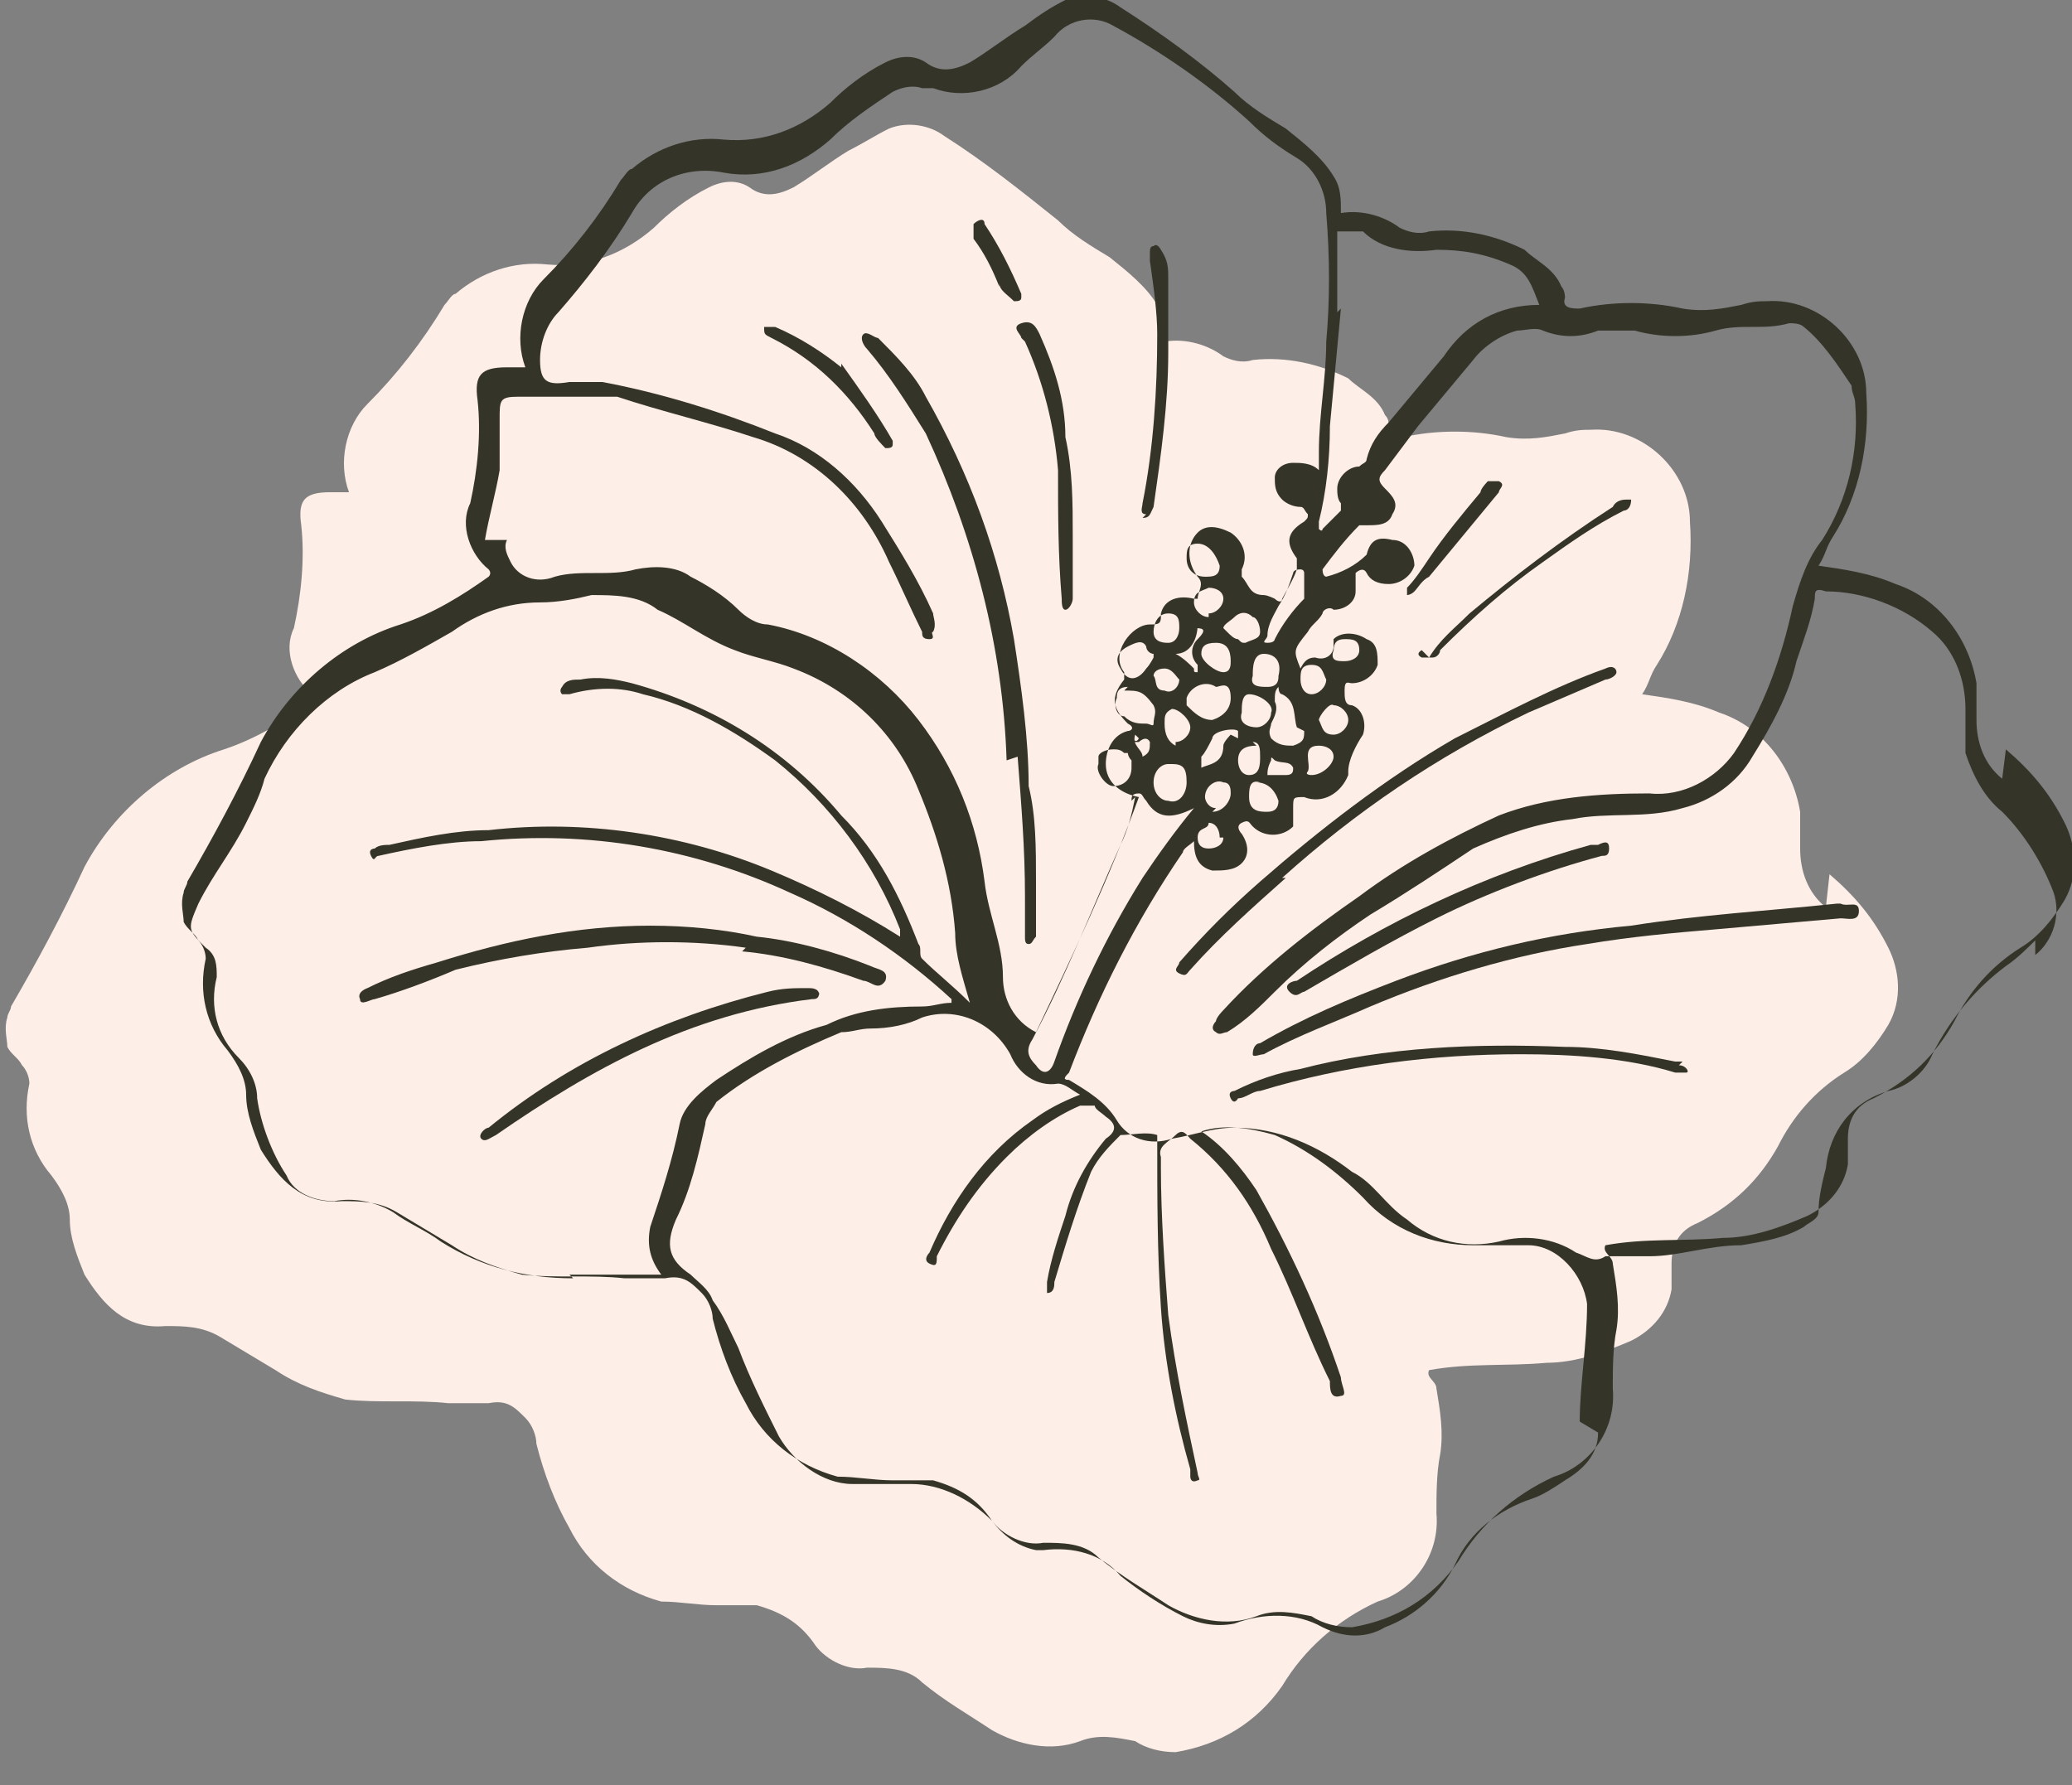 <?xml version="1.0" encoding="UTF-8"?>
<svg xmlns="http://www.w3.org/2000/svg" id="Calque_1" version="1.1" viewBox="0 0 56.4 48.6">
  <rect x="0" y="0" width="56.4" height="48.6" fill="#808080" stroke="none"/>
  <defs>
    <style>
      .st0 {
        fill: #353429;
      }

      .st1 {
        fill: #feeee8;
      }
    </style>
  </defs>
  <g id="Groupe_42">
    <path id="Tracé_169" class="st1" d="M49.7,24.7c-.5-.4-.7-1-.7-1.6,0-.3,0-.7,0-1-.2-1.2-1-2.3-2.2-2.7-.7-.3-1.4-.4-2.1-.5.2-.3.2-.5.4-.8.7-1.1,1-2.5.9-3.9,0-1.4-1.3-2.6-2.7-2.5-.2,0-.4,0-.7.1-.5.1-1,.2-1.6.1-.9-.2-1.9-.2-2.8,0-.2,0-.5,0-.4-.3,0-.1,0-.2-.1-.3-.2-.5-.7-.7-1-1-.8-.4-1.7-.6-2.6-.5,0,0,0,0,0,0-.3.1-.6,0-.8-.1-.4-.3-1-.5-1.6-.4,0-.4,0-.7-.2-1-.3-.5-.8-.9-1.3-1.3-.5-.3-1-.6-1.4-1-1-.8-2-1.6-3.1-2.3-.4-.3-1-.4-1.5-.2-.4.2-.7.4-1.1.6-.5.3-1,.7-1.5,1-.4.2-.8.3-1.2,0-.3-.2-.7-.2-1.1,0-.6.3-1.1.7-1.5,1.1-.8.7-1.8,1.1-2.9,1-.9-.1-1.8.2-2.5.8-.1,0-.2.2-.3.3-.6,1-1.3,1.9-2.1,2.7-.6.6-.8,1.6-.5,2.4-.1,0-.3,0-.5,0-.7,0-.9.2-.8.9.1.9,0,1.9-.2,2.8-.3.6,0,1.4.5,1.8.1,0,.1.1,0,.2-.7.5-1.5,1-2.4,1.3-1.6.5-3,1.7-3.8,3.2-.6,1.3-1.3,2.6-2,3.8,0,.1-.1.2-.1.3-.1.3,0,.6,0,.8.1.2.3.3.4.5.1.1.2.3.2.5-.2.9,0,1.8.6,2.5.3.4.5.8.5,1.2,0,.5.2,1,.4,1.5.5.8,1.1,1.5,2.2,1.4.5,0,1,0,1.5.3.5.3,1,.6,1.5.9.6.4,1.2.6,1.9.8.9.1,1.9,0,2.8.1.4,0,.7,0,1.1,0,.5-.1.7.1,1,.4.2.2.3.5.3.7.2.8.5,1.6.9,2.3.5,1,1.4,1.7,2.5,2,.5,0,1,.1,1.5.1.4,0,.7,0,1.1,0,.7.2,1.2.5,1.6,1.1.3.4.9.7,1.4.6.5,0,1.1,0,1.5.4.6.5,1.3.9,1.9,1.3.7.4,1.6.6,2.4.3.5-.2,1-.1,1.5,0,.3.2.7.3,1.1.3,1.2-.2,2.2-.8,2.9-1.8.6-1,1.5-1.8,2.6-2.3,1-.3,1.7-1.3,1.6-2.4,0-.5,0-1.1.1-1.6.1-.6,0-1.2-.1-1.8,0-.2-.3-.3-.2-.5,1.1-.2,2.1-.1,3.2-.2.8,0,1.6-.3,2.3-.6.6-.3,1-.8,1.1-1.4,0-.2,0-.5,0-.7,0-.5.2-.9.7-1.1,1-.5,1.7-1.2,2.2-2.1.4-.8,1-1.5,1.8-2,.5-.3.9-.8,1.2-1.3.4-.7.3-1.5,0-2.1-.4-.8-.9-1.4-1.6-2"></path>
    <path id="Tracé_170" class="st0" d="M54.5,21.2c-.5-.4-.7-1-.7-1.6,0-.3,0-.7,0-1-.2-1.2-1-2.3-2.2-2.7-.7-.3-1.4-.4-2.1-.5.2-.3.2-.5.4-.8.7-1.1,1-2.5.9-3.9,0-1.4-1.3-2.6-2.7-2.5-.2,0-.4,0-.7.1-.5.1-1,.2-1.6.1-.9-.2-1.9-.2-2.8,0-.2,0-.5,0-.4-.3,0,0,0-.2-.1-.3-.2-.5-.7-.7-1-1-.8-.4-1.7-.6-2.6-.5,0,0,0,0,0,0-.3.1-.6,0-.8-.1-.4-.3-1-.5-1.6-.4,0-.4,0-.7-.2-1-.3-.5-.8-.9-1.3-1.3-.5-.3-1-.6-1.4-1-.9-.8-2-1.6-3.1-2.3-.4-.3-1-.4-1.5-.2-.4.2-.7.4-1.1.7-.5.3-1,.7-1.5,1-.4.2-.8.3-1.2,0-.3-.2-.7-.2-1.1,0-.6.3-1.1.7-1.5,1.1-.8.7-1.8,1.1-2.9,1-.9-.1-1.8.2-2.5.8-.1,0-.2.2-.3.3-.6,1-1.3,1.9-2.1,2.7-.6.6-.8,1.6-.5,2.4-.2,0-.3,0-.5,0-.7,0-.9.2-.8.9.1.9,0,1.9-.2,2.8-.3.6,0,1.4.5,1.8,0,0,.1.1,0,.2-.7.5-1.5,1-2.4,1.3-1.6.5-3,1.7-3.8,3.2-.6,1.3-1.3,2.6-2,3.8,0,.1-.1.2-.1.3-.1.3,0,.6,0,.8.1.2.3.3.4.5.1.1.2.3.2.5-.2.9,0,1.8.6,2.5.3.4.5.8.5,1.2,0,.5.2,1,.4,1.5.5.8,1.1,1.5,2.2,1.4.5,0,1,0,1.5.3.5.3,1,.6,1.5.9.6.4,1.2.6,1.9.8.9.1,1.9,0,2.8.1.4,0,.7,0,1.1,0,.5-.1.7.1,1,.4.2.2.3.5.3.7.2.8.5,1.6.9,2.3.5,1,1.4,1.7,2.5,2,.5,0,1,.1,1.5.1.4,0,.7,0,1.1,0,.7.2,1.2.5,1.6,1.1.3.4.9.7,1.4.6.5,0,1.1,0,1.5.4.6.5,1.3.9,1.9,1.3.7.4,1.6.6,2.4.3.5-.2,1-.1,1.5,0,.3.2.7.3,1.1.3,1.2-.2,2.2-.8,2.9-1.8.6-1,1.5-1.8,2.6-2.3,1-.3,1.7-1.3,1.6-2.4,0-.5,0-1.1.1-1.6.1-.6,0-1.2-.1-1.8,0-.2-.3-.3-.2-.5,1.1-.2,2.1-.1,3.2-.2.8,0,1.6-.3,2.3-.6.6-.3,1-.8,1.1-1.4,0-.2,0-.5,0-.7,0-.5.2-.9.7-1.1,1-.5,1.7-1.2,2.2-2.1.4-.8,1-1.5,1.8-2,.5-.3.9-.8,1.2-1.3.4-.7.3-1.5,0-2.1-.4-.8-.9-1.4-1.6-2M36.4,8.5c0-.6,0-1.2,0-1.7,0-.2,0-.4,0-.5.2,0,.5,0,.7,0,0,0,0,0,0,0,.5.5,1.3.6,2,.5.7,0,1.3.1,2,.4.5.2.6.6.8,1.1-1.1,0-2,.5-2.6,1.4-.5.6-1,1.2-1.5,1.8-.3.3-.5.6-.6,1,0,.1-.1.1-.2.2-.3,0-.6.3-.6.6,0,.1,0,.3.1.4,0,0,0,.1,0,.2-.2.2-.3.3-.5.5,0,0,0,.1-.1,0,0,0,0,0,0-.2.2-.8.3-1.7.3-2.6.1-1.1.2-2.1.3-3.2M13.2,14.7c.1-.6.3-1.3.4-1.9,0-.5,0-1,0-1.4,0-.5,0-.6.5-.6.5,0,1,0,1.5,0,.4,0,.8,0,1.2,0,1.2.4,2.5.7,3.7,1.1,1.7.5,3,1.8,3.7,3.4.3.6.6,1.3.9,1.9,0,.1,0,.2.2.2.2,0,0-.2.1-.2.1-.2,0-.4,0-.5-.4-.9-.9-1.7-1.4-2.5-.7-1.1-1.7-2-2.9-2.4-1.5-.6-3.1-1.1-4.7-1.4-.3,0-.6,0-.9,0-.6.1-.8,0-.8-.6,0-.5.2-1,.5-1.3.7-.8,1.4-1.7,2-2.7.5-.9,1.5-1.3,2.5-1.1,1.1.2,2.1-.2,2.9-.9.5-.5,1.1-.9,1.7-1.3.2-.1.5-.2.8-.1.1,0,.2,0,.3,0,.8.3,1.8.1,2.4-.6.3-.3.6-.5.9-.8.4-.5,1.1-.6,1.6-.3,1.3.7,2.6,1.6,3.7,2.6.4.4.8.7,1.3,1,.5.3.8.9.8,1.5.1,1.2.1,2.4,0,3.5,0,1-.2,2-.2,3,0,.1,0,.3,0,.5-.2-.2-.5-.2-.7-.2-.3,0-.5.2-.5.4,0,.2,0,.4.2.6.1.1.3.2.5.2.1,0,.1.1.2.2,0,.1,0,.1-.1.2-.5.3-.5.6-.2,1,0,0,0,.2,0,.3-.1.3-.3.6-.4.8,0,.1-.1.1-.2,0,0,0-.2-.1-.3-.1-.4,0-.4-.3-.6-.5,0,0,0-.1,0-.2.2-.4,0-.8-.3-1,0,0,0,0,0,0-.4-.2-.7-.2-.9,0-.3.3-.3.8,0,1.2.2.2,0,.4,0,.6,0,0,0,0-.1,0-.4-.1-.8,0-.9.4,0,0,0,0,0,.1,0,.2-.1.2-.3.2-.5,0-1.1.8-.7,1.3,0,0,0,.1,0,.2-.4.5-.3.8.1,1.2.2.1.1.2,0,.2-.4.1-.6.5-.6.9,0,.5.4.8.9.9-.8,2.2-1.8,4.3-2.8,6.4,0,0,0,0,0,0-.6-.3-.9-.9-.9-1.5,0-.9-.4-1.7-.5-2.6-.2-1.6-.8-3.1-1.8-4.4-1-1.3-2.5-2.3-4.1-2.6-.3,0-.6-.2-.8-.4-.4-.4-.9-.7-1.3-.9-.4-.3-1-.3-1.5-.2-.7.2-1.5,0-2.2.2-.5.2-1,0-1.2-.4-.1-.2-.2-.4-.1-.6M36.7,19.6c0,.2-.2.4-.4.4,0,0,0,0,0,0-.3,0-.3-.2-.4-.4,0-.1.3-.5.4-.4.2,0,.4.2.4.4M36.3,17.8c0-.2,0-.4.3-.4.2,0,.4,0,.4.3,0,.2-.2.3-.4.3-.2,0-.4,0-.3-.3M35.9,20.3c.2,0,.4.1.4.3,0,0,0,0,0,0,0,.2-.3.5-.6.5,0,0-.2,0-.1-.1.1-.2-.2-.7.3-.7M35.7,18.9c-.2,0-.3-.2-.3-.4s0-.4.3-.4.3.2.4.4c0,.2-.2.4-.4.4,0,0,0,0,0,0M35.5,19.9c0,.2,0,.3-.3.4-.2,0-.4,0-.6-.2-.1-.2,0-.3,0-.4.1-.2.2-.4.1-.6,0-.2,0-.3.1-.4,0,0,0,.2.1.2.4.2.3.6.4.9M33.1,22c-.2,0-.3-.2-.3-.3,0,0,0,0,0,0,0-.3.3-.5.5-.4.2,0,.2.2.2.3,0,.2-.2.5-.5.5M33.3,22.8c0,.2-.2.3-.4.3-.2,0-.3-.1-.3-.3,0-.3.3-.2.3-.4.2,0,.3.2.3.4M33.5,20c0,0-.2.2-.2.3,0,.5-.4.5-.6.6,0,0,0,0,0,0,0,0,0,0,0,0,0,0,0-.2,0-.3,0,0,0,0,0,0,0,0,0,0,0,0,.1-.1.2-.3.3-.5,0-.2.6-.3.7-.2,0,0,0,.1,0,.2M32.9,16.8c-.2,0-.4-.2-.4-.4,0,0,0,0,0,0,0-.3.2-.3.4-.4.2,0,.4.1.4.3,0,.2-.2.4-.4.4M33.5,18c0,.1,0,.3-.2.3-.2,0-.6-.3-.6-.5,0-.2.1-.3.4-.3.3,0,.4.2.4.5M32.8,15.7c-.3,0-.5-.2-.5-.5,0-.2,0-.4.3-.4.3,0,.5.3.6.6,0,.3-.2.3-.4.3M32.5,17.1c.2,0,.4,0,.1.3-.2.2-.2.5,0,.7,0,0,0,.1,0,.2-.1,0-.1,0-.1-.1-.1-.1-.3-.3-.5-.4.4,0,.6-.4.6-.8M31,20.1h0c-.1.2-.2-.1-.3,0,0,0,0,0,0,0,.1,0,.1,0,.2.1h0s0,0,0,0c0,0,0,0,.1,0,0,0,.2-.2.3,0,0,.2,0,.3-.2.4,0-.2-.3-.3-.2-.6M31.9,20.8c.3,0,.4.1.4.5,0,.3-.2.6-.5.5-.2,0-.4-.2-.4-.5,0,0,0,0,0,0,0-.3.2-.5.4-.5,0,0,0,0,0,0M31.7,18.2c.2,0,.3.2.4.3,0,.2-.2.4-.4.3-.3,0-.2-.3-.3-.4,0-.1.1-.2.3-.2M32,20.3c-.2-.1-.3-.3-.3-.6,0-.2,0-.3.2-.4,0,0,0,0,0,0,.2,0,.5.3.5.5,0,.2-.2.4-.4.4,0,0,0,0,0,0M31.8,17.5c-.1,0-.4,0-.4-.3,0-.2.1-.5.4-.5s.3.2.3.4c0,.2-.1.4-.3.4M31.4,17.9c0,0-.1.2-.2.3-.2.3-.5.4-.7,0-.2-.3,0-.5.2-.6.2-.1.4-.2.5,0,0,.1.1.2.2.2M30.6,18.8c.4,0,.5,0,.8.4.1.2,0,.3,0,.5,0,.1-.1,0-.2,0-.2,0-.4,0-.6-.2-.2,0-.3-.3-.2-.5,0,0,0,0,0,0,0-.1,0-.3.3-.3M30.7,20.5h0c0,0,0,.1.1.2,0,0,0,.1,0,.2,0,.3-.2.5-.5.5-.2,0-.5-.4-.4-.6,0,0,0-.2,0-.2,0-.1.2-.2.4-.2.1,0,.2,0,.3.1M30.8,21.8c0-.1,0-.2.2-.2.1,0,.1.1.2.2.3.5.7.5,1.3.2-.5.6-1,1.3-1.4,1.9-1,1.6-1.8,3.3-2.4,5-.1.3-.3.4-.5.1-.2-.2-.3-.4-.1-.7.9-1.7,1.6-3.5,2.4-5.3.2-.4.3-.8.4-1.3M32.3,19.1c0,0,0,0,0-.1.1-.3.5-.5.8-.3,0,0,0,0,0,0,.1,0,.4-.2.4.3,0,.3-.2.5-.5.6-.3,0-.5-.2-.7-.4M33.3,17.1c0-.1.2-.2.3-.3.1-.1.3-.2.5,0,.1,0,.2.2.2.4,0,.2-.2.2-.4.3-.1,0-.1,0-.2-.1-.1,0-.2-.1-.3-.2M34.5,18.7c-.2,0-.5,0-.4-.3,0-.2,0-.6.3-.6.3,0,.5.2.4.6,0,.1,0,.3-.3.3M34.6,19.4c0,.2-.2.4-.4.4,0,0,0,0,0,0-.2,0-.5-.1-.4-.4,0-.2,0-.5.2-.5.3,0,.7.3.6.5M34.1,20.2c.2,0,.2.2.2.4,0,.2,0,.5-.3.5-.2,0-.3-.2-.3-.4,0-.3.2-.4.5-.4M34.2,21.3c.3,0,.5.2.6.5,0,.2-.1.3-.3.3,0,0,0,0,0,0-.2,0-.5,0-.5-.4,0-.2,0-.5.3-.4M34.5,21.1c0-.1,0-.2.1-.4,0-.1,0-.1.1,0,.2.1.4,0,.5.2,0,.1,0,.2-.2.2-.2,0-.4,0-.6,0M34.7,17.4c0,0,0,.1-.2.1s0-.1,0-.2c0-.3.2-.6.3-.8.2-.3.3-.6.4-.9,0,0,0-.1.2-.1,0,0,0,0,0,0,0,0,.1,0,.1.1,0,0,0,0,0,0,0,.2,0,.4,0,.5,0,0,0,.1,0,.2-.3.3-.6.7-.8,1.1M15.6,34.8c-1.3,0-2.5-.3-3.6-1-.4-.3-.9-.5-1.3-.8-.5-.3-1.1-.4-1.6-.3-.5,0-1.1-.2-1.3-.7-.4-.6-.7-1.4-.8-2.1,0-.4-.2-.8-.5-1.1-.6-.6-.8-1.4-.6-2.2,0-.3,0-.6-.3-.8-.5-.5-.5-.5-.2-1.2.4-.8.9-1.4,1.3-2.2.2-.4.4-.8.5-1.2.6-1.3,1.7-2.4,3-2.9.7-.3,1.4-.7,2.1-1.1.7-.5,1.5-.8,2.4-.8.5,0,1-.1,1.4-.2.6,0,1.3,0,1.8.4.7.3,1.3.8,2.1,1.1.5.2,1.1.3,1.6.5,1.6.6,2.8,1.8,3.4,3.3.5,1.2.9,2.5,1,3.9,0,.6.2,1.2.4,1.9-.5-.5-.9-.8-1.3-1.2-.1-.1,0-.3-.1-.4-.5-1.3-1.1-2.5-2.1-3.5-1.5-1.8-3.5-3-5.7-3.6-.4-.1-.9-.2-1.4-.1-.2,0-.4,0-.5.2,0,0-.1.1,0,.2,0,0,.2,0,.2,0,.7-.2,1.4-.2,2,0,1.3.3,2.5,1,3.6,1.8,1.5,1.2,2.7,2.8,3.4,4.6,0,0,0,.1,0,.2-1.1-.7-2.3-1.3-3.5-1.8-2.4-1-5.1-1.4-7.7-1.1-.9,0-1.8.2-2.7.4-.1,0-.3,0-.4.1,0,0-.2,0-.1.2s.1,0,.2,0c.9-.2,1.9-.4,2.8-.4,2.9-.3,5.8.2,8.4,1.4,1.6.7,3.1,1.7,4.4,2.9,0,0,0,0,0,.1-.3,0-.5.1-.8.1-.9,0-1.8.1-2.6.5-1.1.3-2.1.9-3,1.5-.4.3-.9.7-1,1.2-.2,1-.5,1.9-.8,2.8-.1.5,0,.9.3,1.3-.9,0-1.7,0-2.5,0M43.5,39c0,.6-.4,1-.9,1.3-.3.2-.6.4-.9.5-.9.3-1.7.9-2.1,1.8-.4.8-1.1,1.4-1.9,1.7-.5.3-1.1.3-1.7,0-.7-.4-1.6-.4-2.4-.1-.5.1-1,0-1.4-.2-.6-.3-1.2-.7-1.7-1.1-.5-.6-1.3-.8-2.1-.7,0,0-.1,0-.2,0-.5-.1-.9-.4-1.2-.8-.6-.6-1.4-1-2.2-1-.5,0-1.1,0-1.6,0-.8,0-1.6-.6-2-1.3-.4-.8-.8-1.6-1.1-2.4-.2-.4-.4-.9-.7-1.3-.1-.3-.4-.5-.6-.7-.6-.4-.7-.8-.4-1.5.4-.8.6-1.7.8-2.6,0-.2.2-.4.3-.6,1-.8,2.2-1.4,3.4-1.9.3,0,.5-.1.8-.1.5,0,1-.1,1.4-.3.9-.3,1.9.1,2.4,1,.2.5.7.9,1.3.8.2,0,.4.2.6.3-.5.2-.9.4-1.3.7-1.3.9-2.2,2.2-2.8,3.6,0,0-.2.2,0,.3s.2,0,.2-.2c.5-1,1.1-1.9,1.9-2.7.6-.6,1.3-1.1,2-1.4.2,0,.3,0,.4,0,0,.1.2.2.3.3.3.2.3.4,0,.6-.5.6-.9,1.3-1.1,2.1-.2.6-.4,1.2-.5,1.8,0,.1,0,.3,0,.3.2,0,.2-.2.2-.3.3-1,.6-2,1-3,.2-.4.5-.7.8-1,.3,0,.7-.1,1,0,0,0,0,.1,0,.2,0,1.5,0,3,.1,4.5.1,1.5.4,3,.8,4.4,0,0,0,.2,0,.2,0,0,0,.2.2.1.1,0,0-.1,0-.2-.3-1.4-.6-2.8-.8-4.3-.1-1.3-.2-2.7-.2-4,0-.1,0-.2,0-.3-.1-.3.2-.4.4-.6s.3,0,.4.1c1,.8,1.7,1.8,2.2,3,.6,1.2,1,2.4,1.6,3.6,0,.2,0,.5.3.4.2,0,0-.3,0-.5-.6-1.8-1.4-3.5-2.3-5.1-.4-.6-.9-1.2-1.5-1.6.6-.2,1.3-.1,2,.1.9.4,1.7,1,2.4,1.7.8.9,1.9,1.3,3,1.3.5,0,1,0,1.5,0,.8,0,1.5.8,1.6,1.6,0,1.1-.2,2.2-.2,3.2M55.4,25.6c-.2.2-.5.5-.8.7-.8.6-1.5,1.4-2,2.4-.2.5-.7.9-1.2,1-1,.3-1.6,1.1-1.7,2.1-.1.4-.2.8-.2,1.2,0,.2-.3.3-.4.4-.5.3-1.1.4-1.7.5-.9,0-1.7.3-2.5.3-.3,0-.6,0-.9,0-.1,0-.2,0-.3,0-.3.2-.5,0-.8-.1-.6-.4-1.4-.5-2.1-.3-.9.2-1.8,0-2.5-.6-.6-.4-.9-1-1.5-1.3-.9-.7-2-1.2-3.2-1.2-.6,0-1.1.2-1.7.3-.6.2-1.2,0-1.5-.5-.3-.5-.8-.8-1.3-1.1-.2,0-.1-.1,0-.2.8-2.1,1.8-4.1,3.1-6,0-.1.2-.2.3-.3,0,.4.1.7.5.8.3,0,.6,0,.8-.2.2-.2.2-.5,0-.8,0,0-.2-.2,0-.3s.2,0,.3.1c.3.3.8.3,1.1,0,0,0,0,0,0-.1,0-.1,0-.3,0-.4,0-.3,0-.3.3-.3.5.2,1-.1,1.2-.6,0,0,0,0,0-.1,0-.3.2-.7.4-1,.1-.3,0-.7-.3-.8,0,0,0,0,0,0-.2,0-.2-.2-.2-.4,0-.3.1-.2.2-.2.3,0,.6-.2.7-.5,0-.3,0-.6-.3-.7-.3-.2-.7-.2-.9,0,0,0,0,0,0,.2,0,.2-.2.4-.5.3-.2,0-.3.1-.4.3-.2-.5-.2-.5.2-1,.1-.2.3-.3.4-.5,0-.1.2-.2.3-.1.3,0,.6-.2.6-.5,0-.1,0-.2,0-.3,0-.1,0-.2,0-.2,0,0,.2-.2.3,0,.1.2.3.3.6.3.3,0,.6-.2.7-.5,0-.3-.2-.7-.6-.7-.4-.1-.6,0-.7.4-.3.3-.7.5-1.1.6,0,0-.1,0-.1-.2,0,0,0,0,0,0,.3-.4.6-.8,1-1.2,0,0,.1,0,.2,0,.3,0,.6,0,.7-.3.2-.3,0-.5-.2-.7s-.2-.3,0-.5c.3-.4.6-.8.9-1.2.5-.6,1-1.2,1.5-1.8.3-.4.8-.7,1.2-.8.2,0,.5-.1.7,0,.5.2,1,.2,1.5,0,.3,0,.7,0,1,0,.7.2,1.5.2,2.2,0,.7-.2,1.3,0,2-.2.1,0,.3,0,.4.1.5.4.9,1,1.3,1.6,0,.2.1.3.1.5.1,1.3-.2,2.6-.9,3.7-.4.5-.6,1.1-.8,1.8-.3,1.4-.8,2.8-1.6,4-.5.7-1.4,1.2-2.3,1.1-1.4,0-2.8.1-4.1.6-1.3.6-2.6,1.3-3.8,2.2-1.3.9-2.6,1.9-3.7,3.1,0,0-.2.2-.2.3,0,0-.2.2,0,.3.1.1.2,0,.3,0,.5-.3.9-.7,1.3-1.1.8-.8,1.7-1.5,2.6-2.1,1-.6,1.9-1.2,2.8-1.8.9-.4,1.8-.7,2.7-.8,1-.2,2,0,3-.3.8-.2,1.5-.7,1.9-1.4.5-.8,1-1.7,1.2-2.6.2-.6.4-1.1.5-1.7,0-.2,0-.3.3-.2,1,0,2.1.4,2.9,1.1.6.5.9,1.3.9,2.1,0,.4,0,.8,0,1.2.2.6.5,1.2,1,1.6.6.6,1.1,1.4,1.4,2.2.2.6,0,1.3-.5,1.7"></path>
    <path id="Tracé_171" class="st0" d="M50.3,24.6c-.1,0-.2,0-.3,0-1.9.2-3.7.3-5.6.6-2.2.2-4.3.7-6.4,1.5-1.3.5-2.5,1-3.7,1.7-.1,0-.2.1-.2.3,0,.1.2,0,.3,0,.9-.5,2-.9,2.9-1.3,1.9-.8,3.9-1.4,5.9-1.7,1.2-.2,2.3-.3,3.5-.4,1.1-.1,2.3-.2,3.4-.3.2,0,.5.1.5-.2,0-.3-.3-.1-.5-.2"></path>
    <path id="Tracé_172" class="st0" d="M34.9,23.9c2-1.8,4.2-3.3,6.7-4.5.7-.3,1.4-.6,2.1-.9.1,0,.3-.1.3-.2,0-.1-.1-.2-.3-.1-1.4.5-2.7,1.2-4.1,1.9-1.9,1.1-3.7,2.5-5.3,3.9-.8.7-1.5,1.4-2.2,2.2,0,.1-.2.2,0,.3s.2,0,.3-.1c.8-.9,1.7-1.7,2.6-2.5"></path>
    <path id="Tracé_173" class="st0" d="M45.8,28.9c0,0-.1,0-.2,0-1-.2-2-.4-3-.4-2.4-.1-4.9,0-7.2.6-.6.1-1.2.3-1.8.6,0,0-.2,0-.1.2s.2,0,.2,0c.2,0,.4-.2.6-.2,2.3-.7,4.7-1,7.1-1,1.4,0,2.9.1,4.2.5.1,0,.2,0,.3,0s0-.2-.2-.2"></path>
    <path id="Tracé_174" class="st0" d="M35.5,27c1.2-.7,2.4-1.4,3.6-2,1.4-.7,3-1.3,4.5-1.7.1,0,.2,0,.2-.2s-.1-.2-.3-.1h-.2c-2.9.8-5.6,2.1-8,3.7-.1,0-.4.1-.2.3s.3,0,.4,0"></path>
    <path id="Tracé_175" class="st0" d="M38.7,17.7c0,0-.2.1,0,.2,0,0,.2,0,.3,0s.2-.1.2-.2c.9-.9,1.8-1.7,2.8-2.4.7-.5,1.4-1,2.2-1.4.1,0,.2-.1.2-.3,0,0,0,0,0,0,0,0,0,0,0,0h0s0,0,0,0c0,0,0,0,0,0h0s0,0-.1,0c-.1,0-.3,0-.4.2-1.4.9-2.7,1.9-3.9,2.9-.4.4-.8.7-1.1,1.2"></path>
    <path id="Tracé_176" class="st0" d="M38.3,16.2c0,0,.1,0,.2-.1.1-.1.2-.3.4-.4l1.9-2.3c0-.1.2-.2,0-.3-.1,0-.2,0-.3,0,0,0-.2.2-.2.3-.5.6-1,1.2-1.4,1.8-.2.3-.4.6-.6.8,0,0,0,.1,0,.2,0,0,0,0,.1,0"></path>
    <path id="Tracé_177" class="st0" d="M27.7,20.6c.1,1.3.2,2.5.2,3.8,0,.4,0,.7,0,1.1,0,.1,0,.2.1.2.1,0,.1-.1.2-.2,0-.5,0-1,0-1.5,0-.9,0-1.8-.2-2.6,0-1.3-.2-2.7-.4-4-.4-2.3-1.2-4.5-2.4-6.6-.3-.6-.8-1.1-1.3-1.6-.1,0-.3-.2-.4-.1-.1.1,0,.3.1.4.6.7,1.1,1.5,1.6,2.3,1.3,2.8,2.1,5.8,2.2,8.9"></path>
    <path id="Tracé_178" class="st0" d="M27.9,9.3c.5,1.1.8,2.3.9,3.5,0,1.2,0,2.3.1,3.5,0,.1,0,.3.1.3.1,0,.2-.2.2-.3,0,0,0-.1,0-.2v-1.5c0-.9,0-1.8-.2-2.7,0-1-.3-1.9-.7-2.8-.1-.2-.2-.4-.5-.3s0,.3,0,.4"></path>
    <path id="Tracé_179" class="st0" d="M31.1,14.1c.2,0,.2-.1.3-.3.2-1.4.4-2.8.4-4.2,0-.7,0-1.3,0-2,0-.3,0-.5-.2-.8,0,0-.1-.2-.2-.1-.1,0-.1.1-.1.2,0,0,0,.1,0,.2.1.7.2,1.4.2,2,0,1.5-.1,3.1-.4,4.6,0,.1-.1.3.1.3"></path>
    <path id="Tracé_180" class="st0" d="M22.9,10c-.5-.4-1.1-.8-1.8-1.1-.1,0-.3,0-.3,0,0,0,0,0,0,0,0,.2,0,.2.2.3,1.2.6,2.1,1.5,2.8,2.6,0,.1.2.3.3.4.1,0,.2,0,.2-.1,0,0,0,0,0-.1-.4-.7-.9-1.4-1.4-2.1"></path>
    <path id="Tracé_181" class="st0" d="M27.2,7.7c0,.2.2.3.4.5.1,0,.2,0,.2-.1,0,0,0,0,0-.1-.3-.7-.6-1.3-1-1.9,0-.2-.2-.1-.3,0,0,.1,0,.3,0,.4.3.4.5.8.7,1.3"></path>
    <path id="Tracé_182" class="st0" d="M20.2,25.9c1.1.1,2.2.4,3.3.8.2,0,.4.3.6,0,.1-.3-.2-.3-.4-.4-1-.4-2.1-.7-3.1-.8-.9-.2-1.9-.3-2.9-.3-2,0-3.9.4-5.8,1-.7.2-1.3.4-1.9.7,0,0-.3.1-.2.3,0,.2.3,0,.4,0,.7-.2,1.5-.5,2.2-.8,1.2-.3,2.4-.5,3.6-.6,1.4-.2,2.9-.2,4.3,0"></path>
    <path id="Tracé_183" class="st0" d="M22.3,27.1c0-.2-.2-.2-.3-.2-.4,0-.7,0-1.1.1-2.8.7-5.4,1.9-7.6,3.7-.1,0-.3.2-.2.3s.2,0,.4-.1c0,0,0,0,0,0,2.6-1.8,5.3-3.3,8.6-3.7.1,0,.2,0,.2-.2"></path>
  </g>
</svg>
